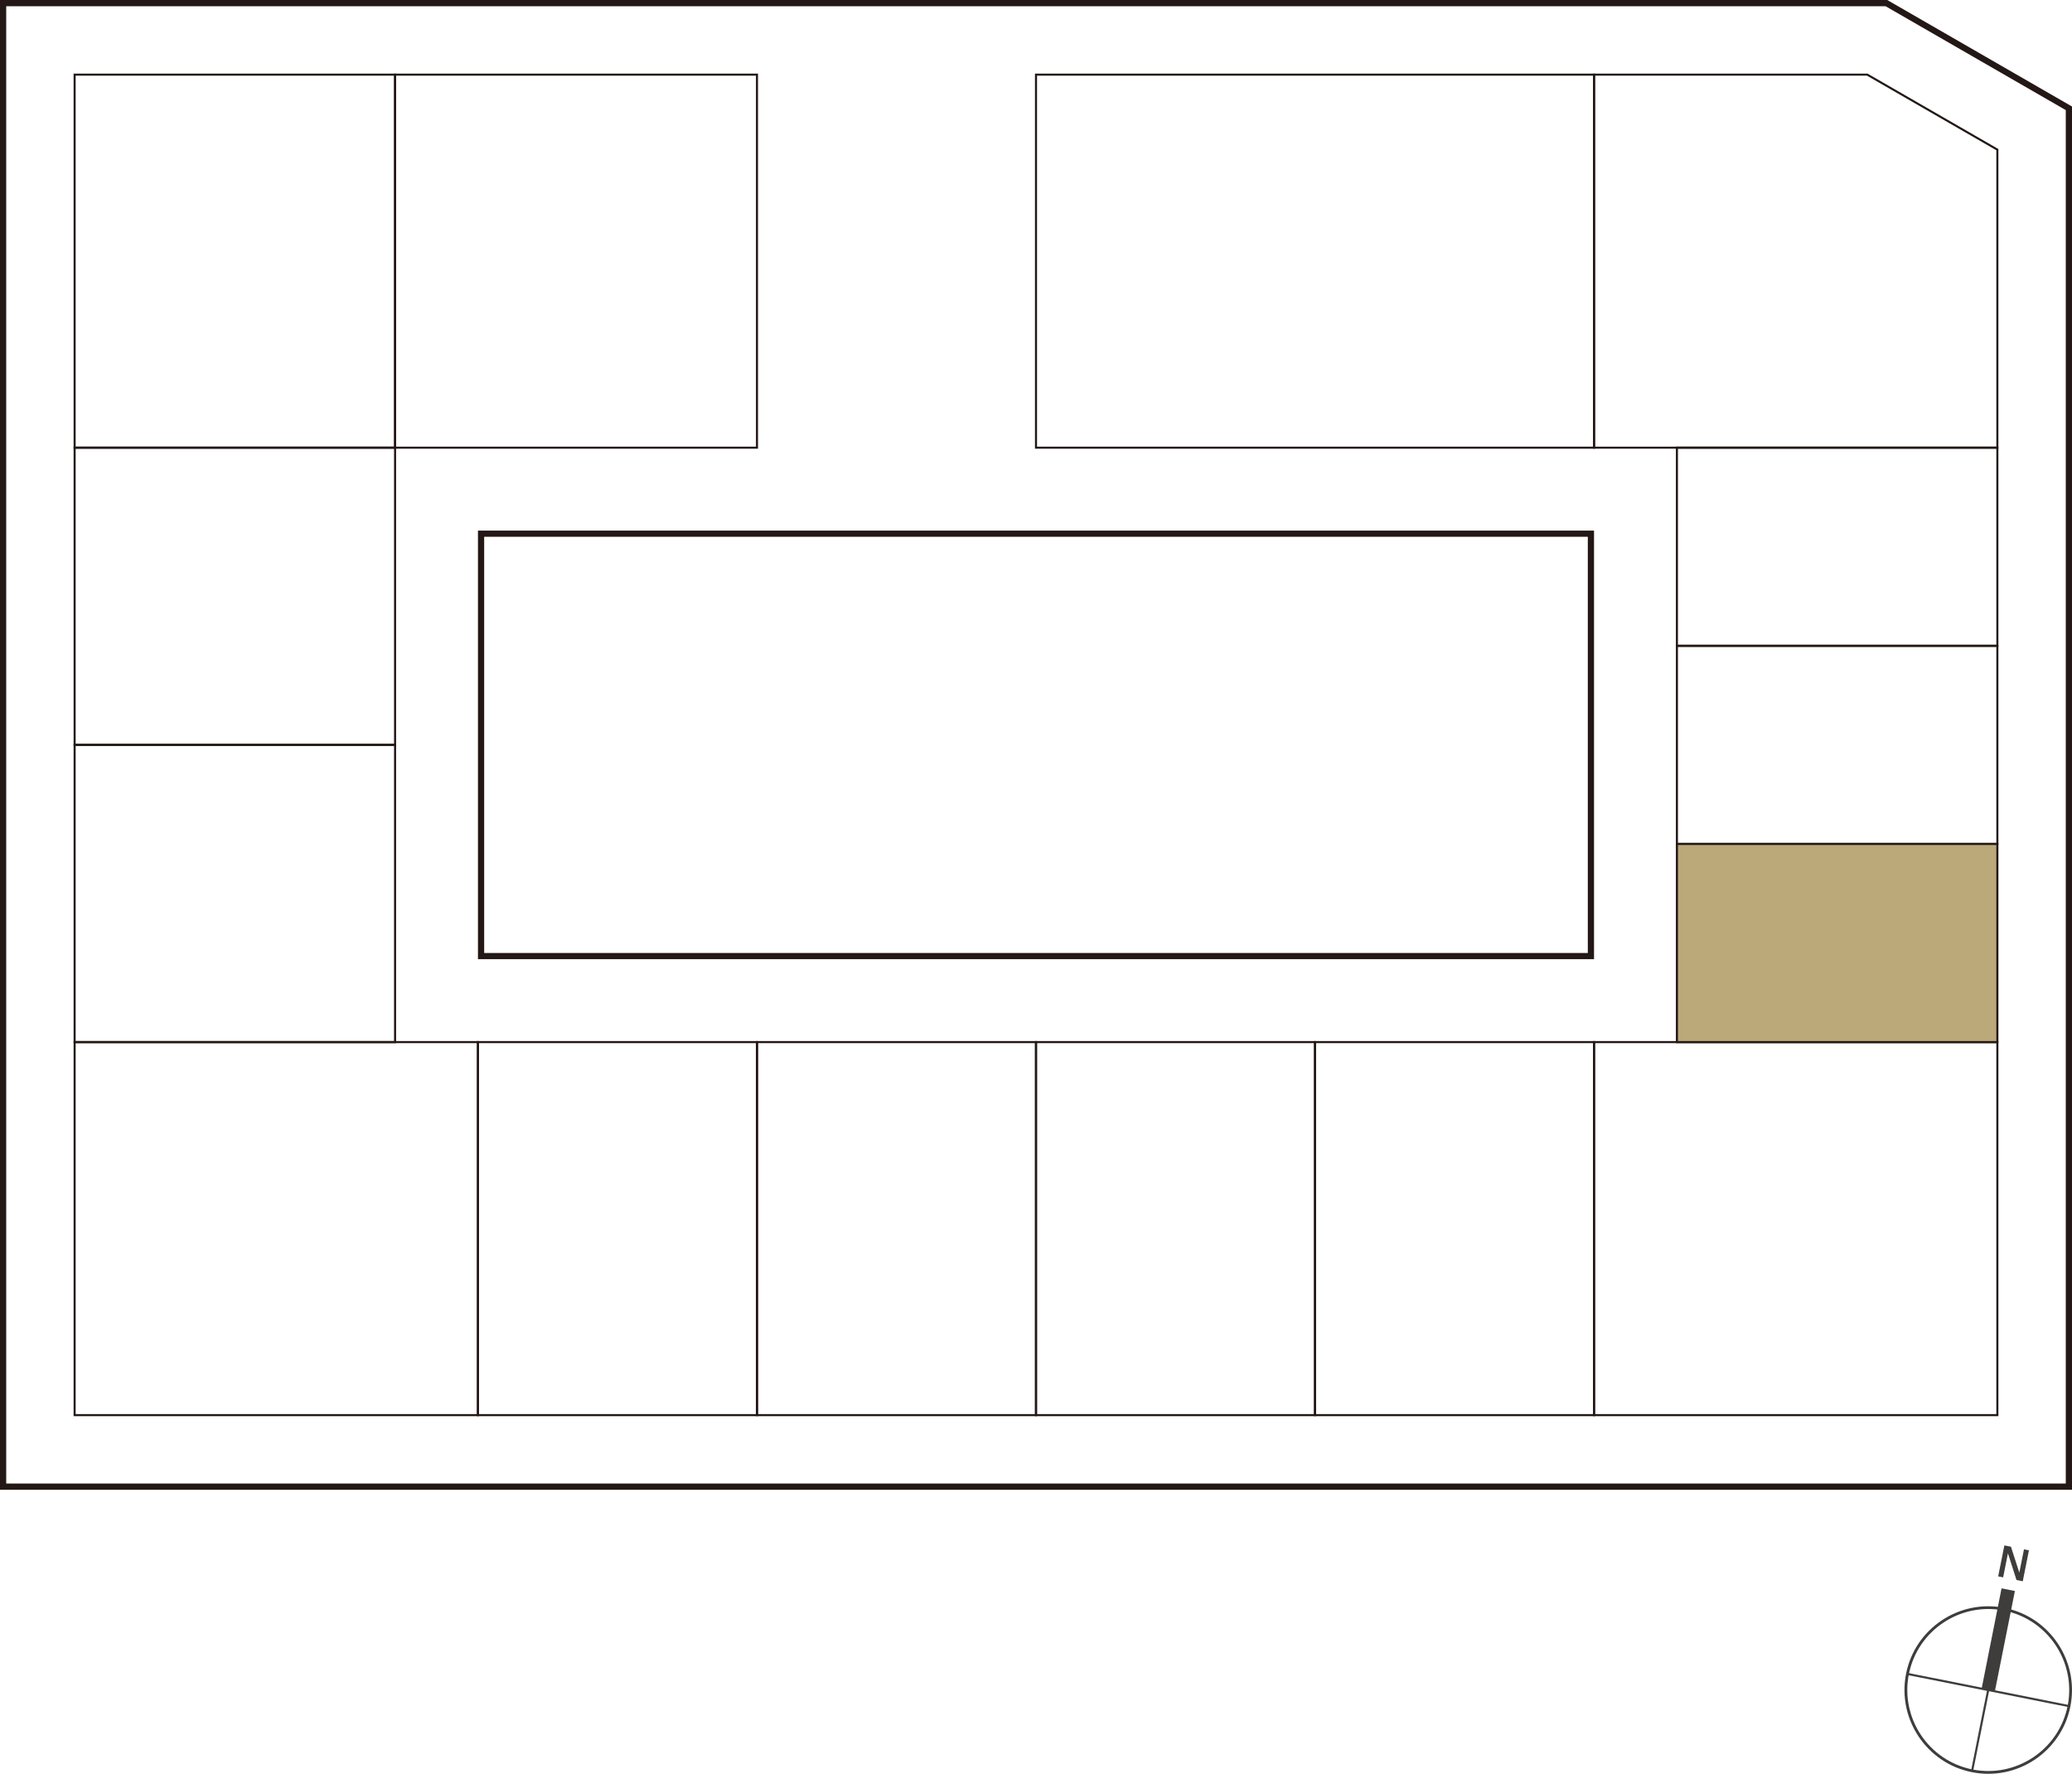 <?xml version="1.0" encoding="UTF-8"?><svg id="_レイヤー_2" xmlns="http://www.w3.org/2000/svg" viewBox="0 0 200 171.181"><defs><style>.cls-1{fill:#3e3d3c;}.cls-2{fill:#bba97a;}.cls-2,.cls-3{stroke:#231815;stroke-width:.2px;}.cls-3,.cls-4{fill:none;}.cls-5{fill:#231815;}</style></defs><g id="_画像"><g><rect class="cls-3" x="46.135" y="100.567" width="26.932" height="36"/><rect class="cls-3" x="73.068" y="100.567" width="26.932" height="36"/><rect class="cls-3" x="100" y="100.567" width="26.932" height="36"/><rect class="cls-3" x="126.932" y="100.567" width="26.932" height="36"/><rect class="cls-3" x="153.864" y="100.567" width="38.932" height="36"/><rect class="cls-3" x="7.203" y="100.567" width="38.932" height="36"/><rect class="cls-3" x="38.135" y="7.203" width="34.932" height="36"/><rect class="cls-3" x="100" y="7.203" width="53.864" height="36"/><polygon class="cls-3" points="153.864 7.203 180.239 7.203 192.796 14.441 192.796 43.203 153.864 43.203 153.864 7.203"/><rect class="cls-3" x="7.203" y="7.203" width="30.932" height="36"/><rect class="cls-3" x="7.203" y="43.203" width="30.932" height="28.682"/><rect class="cls-3" x="7.203" y="71.885" width="30.932" height="28.682"/><rect class="cls-3" x="161.864" y="43.203" width="30.932" height="19.121"/><rect class="cls-3" x="161.864" y="62.325" width="30.932" height="19.121"/><rect class="cls-2" x="161.864" y="81.446" width="30.932" height="19.121"/><g><path class="cls-1" d="M193.474,149.141l.631,.122,.807,2.493,.005,.001,.447-2.238,.479,.096-.595,2.984-.606-.119-.82-2.561-.008-.004-.459,2.308-.48-.094,.598-2.989Z"/><polygon class="cls-1" points="190.457 170.917 190.259 170.87 193.376 155.217 193.579 155.263 190.457 170.917"/><polygon class="cls-1" points="192.555 163.224 191.276 162.968 193.2 153.283 194.488 153.541 192.555 163.224"/><rect class="cls-1" x="191.813" y="155.116" width=".203" height="15.957" transform="translate(-5.525 319.456) rotate(-78.736)"/><path class="cls-1" d="M190.333,171.023c-4.37-.868-7.219-5.137-6.347-9.51,.869-4.369,5.14-7.217,9.508-6.342,4.37,.868,7.216,5.131,6.351,9.503-.871,4.373-5.14,7.224-9.512,6.349Zm3.111-15.594c-4.227-.839-8.353,1.91-9.191,6.14-.841,4.227,1.907,8.353,6.132,9.191,4.226,.844,8.351-1.903,9.196-6.139,.841-4.22-1.911-8.346-6.137-9.192Z"/></g><path class="cls-5" d="M182.005,.6l17.394,10.025V143.17H.6V.6H182.005m.161-.6H0V143.771H200V10.279L182.166,0h0Z"/><polygon class="cls-4" points="7.203 7.203 7.203 136.567 192.796 136.567 192.796 14.441 180.239 7.203 7.203 7.203"/><path class="cls-5" d="M153.264,51.803v40.164H46.735V51.803h106.529m.6-.6H46.135v41.364h107.729V51.203h0Z"/></g></g></svg>